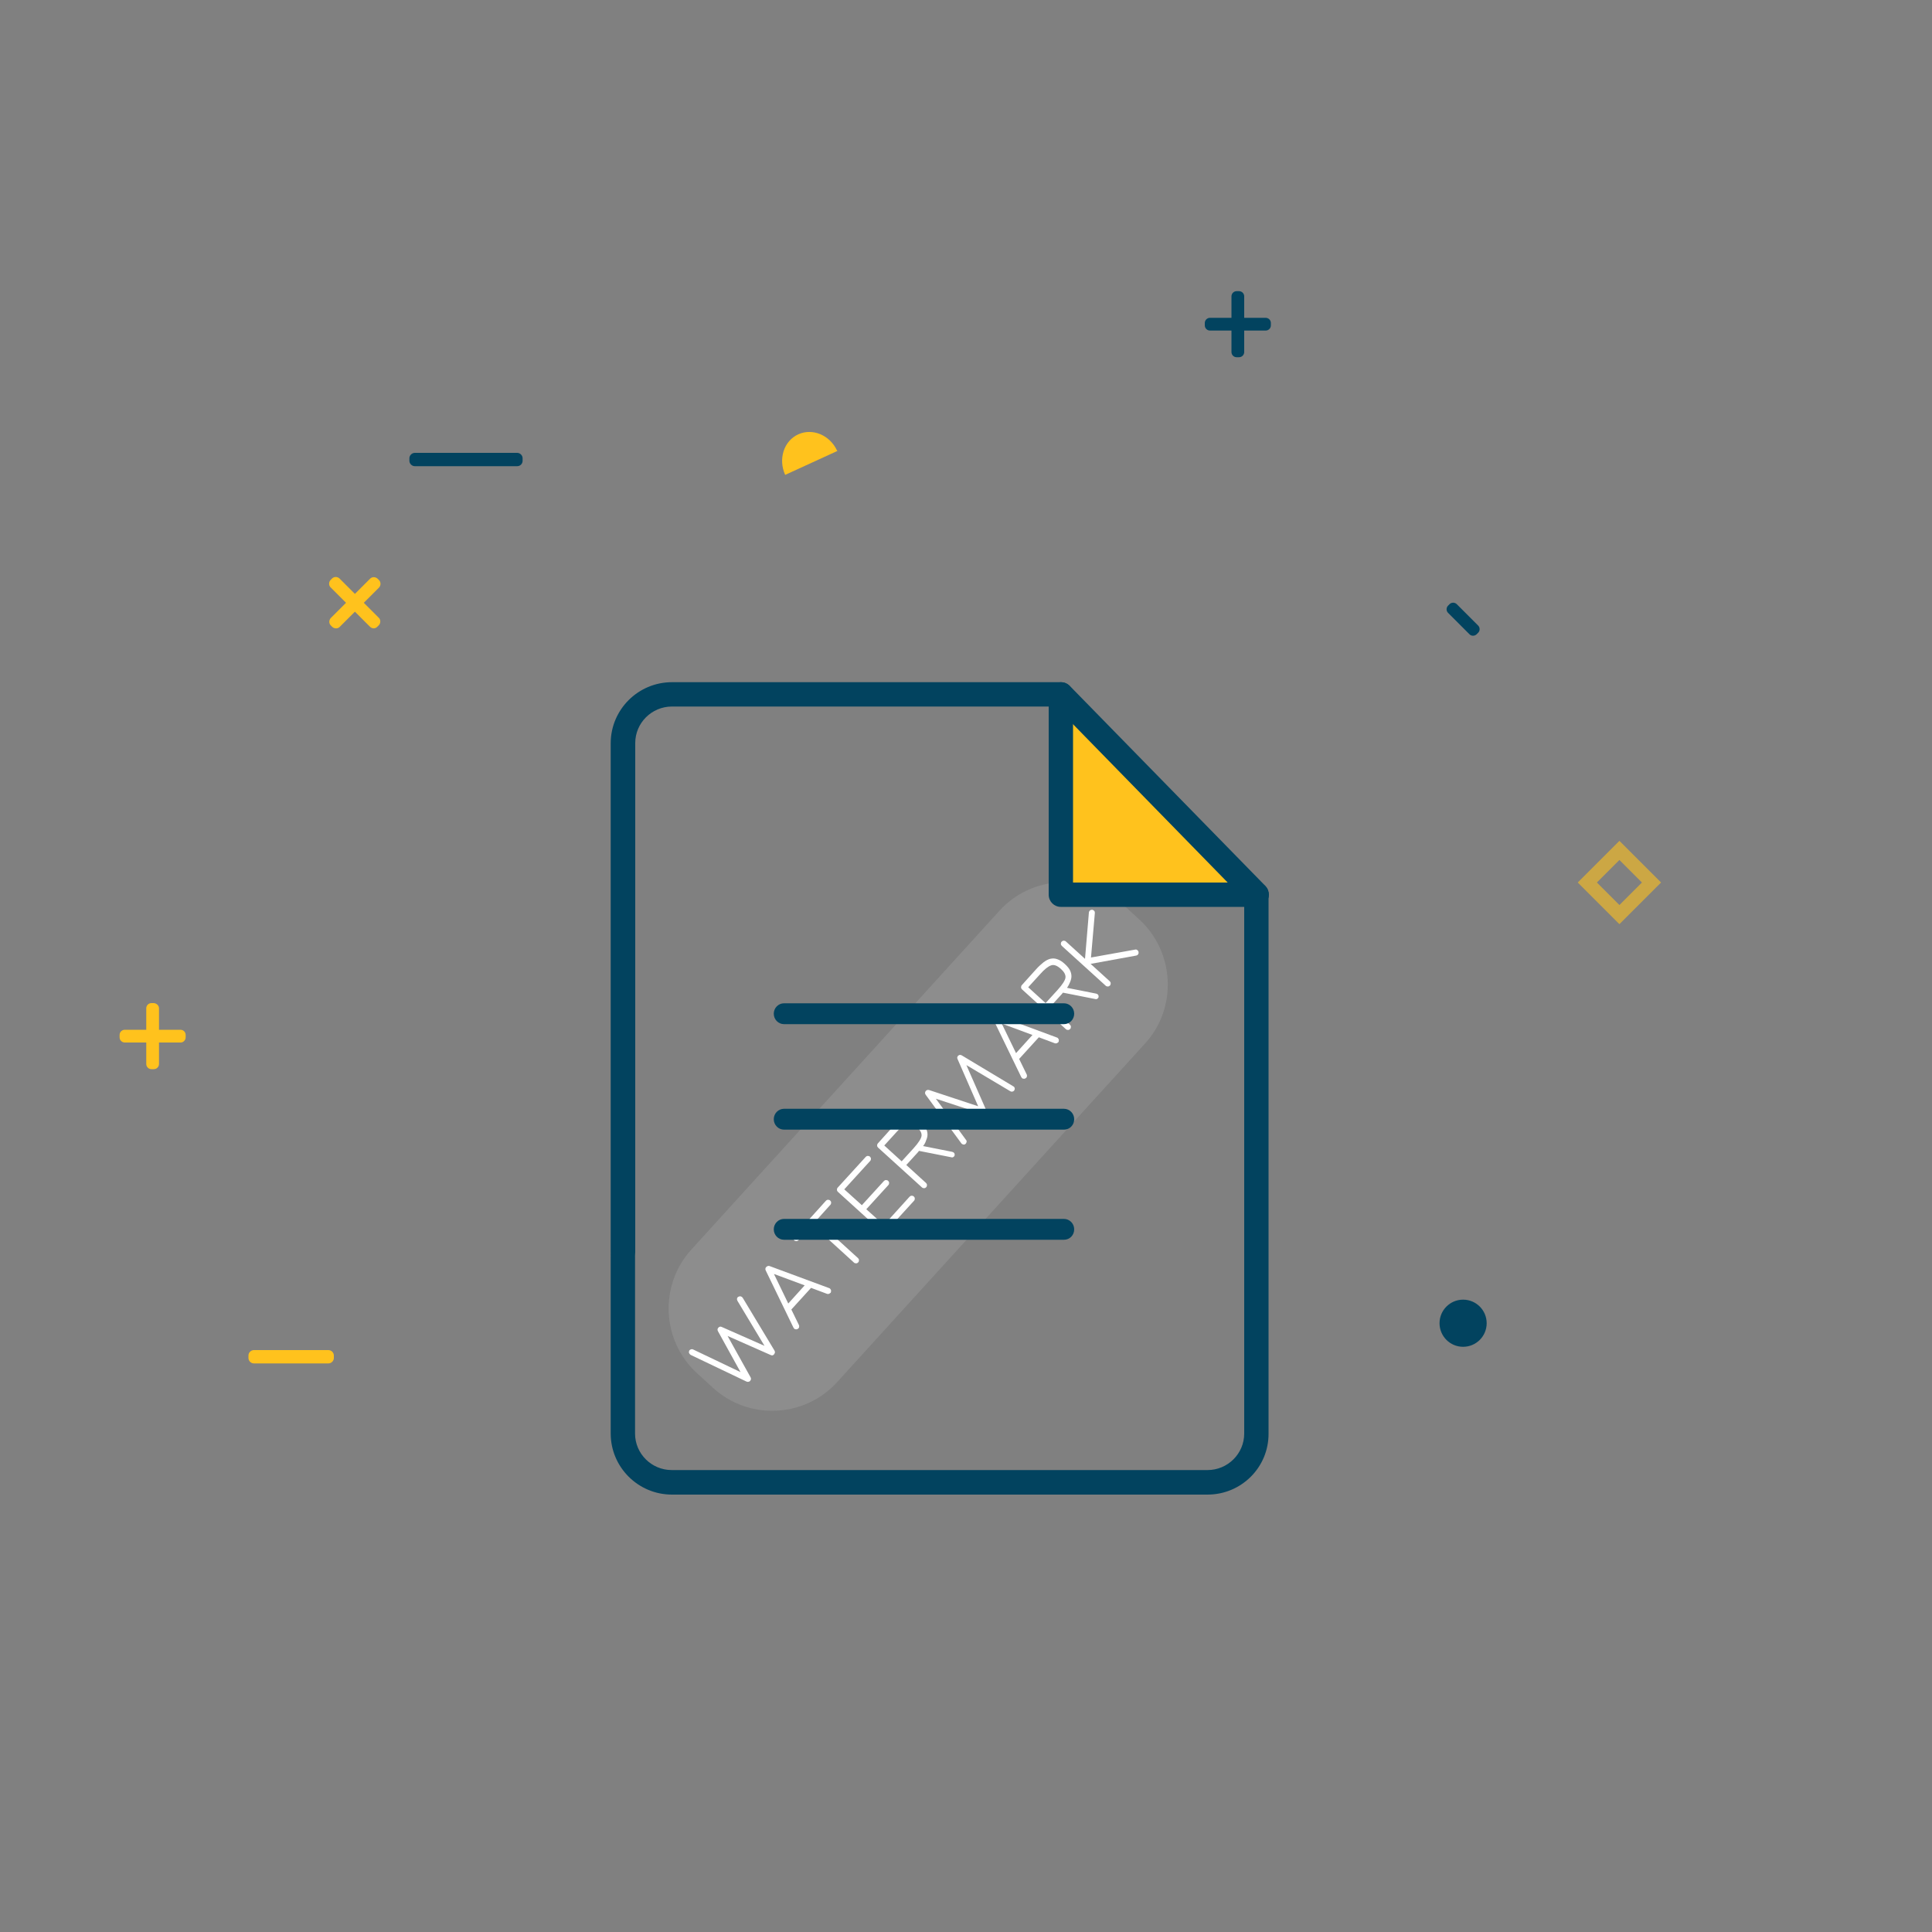 <?xml version="1.0" encoding="utf-8"?>
<!-- Generator: Adobe Illustrator 21.1.0, SVG Export Plug-In . SVG Version: 6.00 Build 0)  -->
<svg version="1.1" id="Layer_1" xmlns="http://www.w3.org/2000/svg" xmlns:xlink="http://www.w3.org/1999/xlink" x="0px" y="0px"
	 viewBox="0 0 1000 1000" style="enable-background:new 0 0 1000 1000;" xml:space="preserve">
<rect x="0" y="0" width="1000" height="1000" fill="#808080" stroke="none"/>
<style type="text/css">
	.st0{opacity:0.51;fill:#999999;}
	.st1{fill:#FFFFFF;}
	.st2{fill:#FFC21D;}
	.st3{fill:#02435F;}
	.st4{opacity:0.6;fill:none;stroke:#FFC21D;stroke-width:7;stroke-miterlimit:10;}
</style>
<path class="st0" d="M592.7,540.1L433.3,715.4c-16.8,18.5-45.7,19.9-64.2,3l-8.2-7.5c-18.5-16.8-19.9-45.7-3-64.2l159.4-175.3
	c16.8-18.5,45.7-19.9,64.2-3l8.2,7.5C608.1,492.8,609.5,521.7,592.7,540.1z"/>
<g>
	<path class="st1" d="M399.9,701.5c-0.3,0.1-0.6,0-0.9-0.1l-22.4-9.9l11.9,21.4c0.2,0.3,0.2,0.6,0.2,0.9s-0.2,0.6-0.4,0.9
		c-0.2,0.3-0.5,0.4-0.9,0.5c-0.3,0.1-0.7,0-1-0.1l-28.9-13.8c-0.3-0.2-0.6-0.5-0.8-0.9c-0.2-0.4-0.1-0.8,0-1.2
		c0.2-0.4,0.5-0.6,0.9-0.8c0.4-0.1,0.8-0.1,1.2,0.1l24.5,11.7L371.6,689c-0.2-0.3-0.2-0.6-0.2-0.9c0-0.3,0.2-0.6,0.4-0.9
		c0.2-0.2,0.5-0.4,0.8-0.5c0.3-0.1,0.6,0,0.9,0.1l22.2,9.8l-14-23.3c-0.2-0.4-0.3-0.8-0.2-1.2c0.1-0.4,0.3-0.7,0.7-0.9
		c0.4-0.2,0.8-0.3,1.2-0.2c0.4,0.1,0.7,0.3,1,0.7l16.5,27.4c0.2,0.3,0.2,0.6,0.2,0.9c0,0.3-0.2,0.6-0.4,0.9
		C400.5,701.3,400.2,701.4,399.9,701.5z"/>
	<path class="st1" d="M429.1,666.7c0.4,0.1,0.7,0.4,0.9,0.8c0.2,0.4,0.2,0.8,0.1,1.2c0,0.1-0.1,0.2-0.1,0.3s-0.1,0.2-0.2,0.2
		c-0.2,0.2-0.5,0.4-0.8,0.5c-0.3,0.1-0.6,0.1-0.9,0l-8.3-3.1l-10.2,11.2l3.9,8c0.2,0.4,0.2,0.8,0.1,1.2c-0.1,0.4-0.4,0.7-0.8,0.9
		s-0.8,0.2-1.2,0.1c-0.4-0.1-0.7-0.4-0.9-0.8l-14.4-29.7c-0.1-0.3-0.2-0.6-0.1-0.9c0-0.3,0.2-0.6,0.4-0.8c0.2-0.2,0.5-0.4,0.8-0.5
		c0.3-0.1,0.6-0.1,0.9,0L429.1,666.7z M408,674.7l8.5-9.4l-15.9-5.9L408,674.7z"/>
	<path class="st1" d="M427.5,621.5c0.3-0.3,0.6-0.5,1.1-0.5c0.4,0,0.8,0.1,1.1,0.4c0.3,0.3,0.5,0.6,0.5,1.1c0,0.4-0.1,0.8-0.4,1.1
		l-7.2,8l21.5,19.6c0.3,0.3,0.5,0.6,0.5,1.1c0,0.4-0.1,0.8-0.4,1.1c-0.3,0.3-0.6,0.5-1.1,0.5c-0.4,0-0.8-0.1-1.1-0.4l-21.5-19.6
		l-7.2,8c-0.3,0.3-0.6,0.5-1.1,0.5c-0.4,0-0.8-0.1-1.1-0.4c-0.3-0.3-0.5-0.6-0.5-1.1c0-0.4,0.1-0.8,0.4-1.1L427.5,621.5z"/>
	<path class="st1" d="M470.8,619.4c0.3-0.3,0.6-0.5,1.1-0.5c0.4,0,0.8,0.1,1.1,0.4c0.3,0.3,0.5,0.6,0.5,1.1c0,0.4-0.1,0.8-0.4,1.1
		l-14.5,15.9c-0.3,0.3-0.6,0.5-1.1,0.5c-0.4,0-0.8-0.1-1.1-0.4l-22.7-20.6c-0.3-0.3-0.5-0.6-0.5-1.1c0-0.4,0.1-0.8,0.4-1.1
		l14.5-15.9c0.3-0.3,0.6-0.5,1.1-0.5c0.4,0,0.8,0.1,1.1,0.4c0.3,0.3,0.5,0.6,0.5,1.1c0,0.4-0.1,0.8-0.4,1.1L437,615.6l9.1,8.2
		l11.4-12.5c0.3-0.3,0.6-0.5,1.1-0.5c0.4,0,0.8,0.1,1.1,0.4c0.3,0.3,0.5,0.6,0.5,1.1c0,0.4-0.1,0.8-0.4,1.1l-11.4,12.5l9.1,8.2
		L470.8,619.4z"/>
	<path class="st1" d="M477.8,593.2l15.1,3c0.4,0.1,0.7,0.3,1,0.6c0.2,0.4,0.3,0.7,0.2,1.1c0,0.1,0,0.3-0.1,0.4
		c-0.1,0.1-0.2,0.2-0.2,0.3c-0.2,0.2-0.4,0.3-0.6,0.4c-0.3,0.1-0.5,0.1-0.8,0l-16.7-3.3c-0.1,0.1-0.1,0.1-0.2,0.2
		c-0.1,0.1-0.2,0.2-0.2,0.3l-6.2,6.8l10.2,9.3c0.3,0.3,0.5,0.6,0.5,1.1c0,0.4-0.1,0.8-0.4,1.1c-0.3,0.3-0.6,0.5-1.1,0.5
		c-0.4,0-0.8-0.1-1.1-0.4l-22.7-20.6c-0.3-0.3-0.5-0.6-0.5-1.1c0-0.4,0.1-0.8,0.4-1.1l7.2-8c1.5-1.7,2.9-2.9,4-3.8
		c1.2-0.9,2.3-1.5,3.4-1.8c1.3-0.3,2.5-0.3,3.8,0.2c1.2,0.4,2.5,1.3,3.9,2.5c1.3,1.2,2.3,2.4,2.8,3.6c0.5,1.2,0.7,2.4,0.5,3.7
		c-0.1,0.7-0.4,1.5-0.7,2.2C479,591.4,478.5,592.3,477.8,593.2z M466.7,601.1l6.2-6.8c2.6-2.9,4-5.1,4.1-6.5
		c0.1-1.4-0.7-2.9-2.4-4.4c-1.9-1.7-3.6-2.4-5.1-1.8c-1.5,0.5-3.4,2-5.6,4.5l-6.2,6.8L466.7,601.1z"/>
	<path class="st1" d="M523.9,565c-0.4,0.1-0.7,0-1-0.2l-22.7-13.5l10.2,23.2c0.1,0.3,0.2,0.6,0.1,0.9c-0.1,0.3-0.2,0.6-0.4,0.8
		c-0.2,0.2-0.4,0.4-0.7,0.4c-0.3,0.1-0.6,0.1-0.9,0l-24.1-7.9l15.6,21.3c0.3,0.3,0.4,0.7,0.3,1.1c-0.1,0.4-0.3,0.8-0.6,1
		c-0.3,0.3-0.7,0.4-1.1,0.3c-0.4-0.1-0.8-0.3-1-0.6l-18.5-25.2c-0.2-0.3-0.3-0.6-0.3-0.9c0-0.3,0.1-0.6,0.3-0.9
		c0.2-0.3,0.5-0.5,0.8-0.6c0.3-0.1,0.6-0.1,1,0l25.4,8.4l-10.7-24.5c-0.1-0.3-0.2-0.6-0.1-0.9c0.1-0.3,0.2-0.6,0.5-0.8
		c0.2-0.2,0.5-0.3,0.8-0.4c0.3,0,0.6,0.1,0.9,0.2l26.8,16.1c0.4,0.2,0.6,0.5,0.7,0.9c0.1,0.4,0,0.8-0.2,1.1c0,0,0,0.1,0,0.1
		c0,0-0.1,0.1-0.1,0.1C524.6,564.8,524.3,565,523.9,565z"/>
	<path class="st1" d="M547,537c0.4,0.1,0.7,0.4,0.9,0.8c0.2,0.4,0.2,0.8,0.1,1.2c0,0.1-0.1,0.2-0.1,0.3c-0.1,0.1-0.1,0.2-0.2,0.2
		c-0.2,0.2-0.5,0.4-0.8,0.5c-0.3,0.1-0.6,0.1-0.9,0l-8.3-3.1l-10.2,11.2l3.9,8c0.2,0.4,0.2,0.8,0.1,1.2c-0.1,0.4-0.4,0.7-0.8,0.9
		c-0.4,0.2-0.8,0.2-1.2,0.1c-0.4-0.1-0.7-0.4-0.9-0.8l-14.4-29.7c-0.1-0.3-0.2-0.6-0.1-0.9c0-0.3,0.2-0.6,0.4-0.8s0.5-0.4,0.8-0.5
		c0.3-0.1,0.6-0.1,0.9,0L547,537z M525.9,545.1l8.5-9.4l-15.9-5.9L525.9,545.1z"/>
	<path class="st1" d="M552.3,511.3l15.1,3c0.4,0.1,0.7,0.3,1,0.6c0.2,0.4,0.3,0.7,0.2,1.1c0,0.1,0,0.3-0.1,0.4
		c-0.1,0.1-0.2,0.2-0.2,0.3c-0.2,0.2-0.4,0.3-0.6,0.4c-0.3,0.1-0.5,0.1-0.8,0l-16.7-3.3c-0.1,0.1-0.1,0.1-0.2,0.2
		c-0.1,0.1-0.2,0.2-0.2,0.3l-6.2,6.8l10.2,9.3c0.3,0.3,0.5,0.6,0.5,1.1c0,0.4-0.1,0.8-0.4,1.1c-0.3,0.3-0.6,0.5-1.1,0.5
		c-0.4,0-0.8-0.1-1.1-0.4l-22.7-20.6c-0.3-0.3-0.5-0.6-0.5-1.1c0-0.4,0.1-0.8,0.4-1.1l7.2-8c1.5-1.7,2.9-2.9,4-3.8
		c1.2-0.9,2.3-1.5,3.4-1.8c1.3-0.3,2.5-0.3,3.8,0.2c1.2,0.4,2.5,1.2,3.9,2.5c1.3,1.2,2.3,2.4,2.8,3.6c0.5,1.2,0.7,2.4,0.5,3.7
		c-0.1,0.7-0.4,1.5-0.7,2.2C553.4,509.5,552.9,510.4,552.3,511.3z M541.2,519.2l6.2-6.8c2.6-2.9,4-5.1,4.1-6.5
		c0.1-1.4-0.7-2.9-2.4-4.4c-1.9-1.7-3.6-2.4-5.1-1.8c-1.5,0.5-3.4,2-5.6,4.5l-6.2,6.8L541.2,519.2z"/>
	<path class="st1" d="M587.6,491.5c0.4-0.1,0.8,0,1.1,0.3c0.3,0.2,0.6,0.6,0.6,1c0.1,0.2,0,0.5,0,0.7c-0.1,0.2-0.2,0.4-0.3,0.6
		c-0.1,0.1-0.2,0.2-0.4,0.3c-0.1,0.1-0.3,0.1-0.5,0.2l-23.6,4.3l9.9,9c0.3,0.3,0.5,0.6,0.5,1.1c0,0.4-0.1,0.8-0.4,1.1
		c-0.3,0.3-0.6,0.5-1.1,0.5c-0.4,0-0.8-0.1-1.1-0.4l-22.7-20.6c-0.3-0.3-0.5-0.6-0.5-1.1c0-0.4,0.1-0.8,0.4-1.1
		c0.3-0.3,0.6-0.5,1.1-0.5c0.4,0,0.8,0.1,1.1,0.4l9.9,9l2-23.9c0-0.4,0.2-0.8,0.5-1.1c0.3-0.3,0.7-0.4,1.1-0.4
		c0.4,0,0.8,0.2,1.1,0.5c0.3,0.3,0.4,0.7,0.4,1.1l-2,23.1L587.6,491.5z"/>
</g>
<polyline class="st2" points="549.1,365.7 549.1,459.5 650.4,456.7 "/>
<g>
	<g>
		<g>
			<path class="st3" d="M322.4,654.5c-3.5,0-6.3-2.8-6.3-6.3V384.7c0-17.4,14.2-31.6,31.7-31.6h201.3c3.5,0,6.3,2.8,6.3,6.3
				c0,3.5-2.8,6.3-6.3,6.3H347.8c-10.5,0-19,8.5-19,18.9v263.5C328.7,651.7,325.9,654.5,322.4,654.5z"/>
		</g>
		<g>
			<path class="st3" d="M625,773.6H347.8c-17.5,0-31.7-14.2-31.7-31.6v-91.6c0-3.5,2.8-6.3,6.3-6.3s6.3,2.8,6.3,6.3v91.6
				c0,10.4,8.5,18.9,19,18.9H625c10.5,0,19-8.5,19-18.9V463c0-3.5,2.8-6.3,6.3-6.3s6.3,2.8,6.3,6.3v279
				C656.7,759.5,642.5,773.6,625,773.6z"/>
		</g>
		<g>
			<path class="st3" d="M650.4,469.4H549.1c-3.5,0-6.3-2.8-6.3-6.3V362.2c0-3.5,2.8-6.3,6.3-6.3s6.3,2.8,6.3,6.3v94.6h94.9
				c3.5,0,6.3,2.8,6.3,6.3C656.7,466.5,653.9,469.4,650.4,469.4z"/>
		</g>
		<g>
			<path class="st3" d="M650.4,469.4c-1.7,0-3.3-0.6-4.5-1.9L544.6,363.8c-2.4-2.5-2.4-6.5,0.1-8.9c2.5-2.4,6.5-2.4,9,0.1
				l101.3,103.6c2.4,2.5,2.4,6.5-0.1,8.9C653.6,468.8,652,469.4,650.4,469.4z"/>
		</g>
	</g>
</g>
<g>
	<g>
		<path class="st3" d="M550.7,641.7H405.8c-2.9,0-5.3-2.4-5.3-5.4c0-3,2.4-5.4,5.3-5.4h144.9c2.9,0,5.3,2.4,5.3,5.4
			C556,639.3,553.7,641.7,550.7,641.7z"/>
	</g>
	<g>
		<path class="st3" d="M550.7,584.7H405.8c-2.9,0-5.3-2.4-5.3-5.4c0-3,2.4-5.4,5.3-5.4h144.9c2.9,0,5.3,2.4,5.3,5.4
			C556,582.3,553.7,584.7,550.7,584.7z"/>
	</g>
	<g>
		<path class="st3" d="M550.7,530.1H405.8c-2.9,0-5.3-2.4-5.3-5.4c0-3,2.4-5.4,5.3-5.4h144.9c2.9,0,5.3,2.4,5.3,5.4
			C556,527.6,553.7,530.1,550.7,530.1z"/>
	</g>
</g>
<path class="st2" d="M170,705.7h-38.6c-1.5,0-2.8-1.3-2.8-2.8v-1.3c0-1.5,1.3-2.8,2.8-2.8H170c1.5,0,2.8,1.3,2.8,2.8v1.3
	C172.8,704.4,171.5,705.7,170,705.7z"/>
<path class="st3" d="M267.7,241.3h-53c-1.5,0-2.8-1.3-2.8-2.8v-1.3c0-1.5,1.3-2.8,2.8-2.8h53c1.5,0,2.8,1.3,2.8,2.8v1.3
	C270.5,240,269.3,241.3,267.7,241.3z"/>
<path class="st2" d="M93.5,539.6H64.6c-1.5,0-2.7-1.2-2.7-2.7v-1.2c0-1.5,1.2-2.7,2.7-2.7h28.8c1.5,0,2.7,1.2,2.7,2.7v1.2
	C96.1,538.4,94.9,539.6,93.5,539.6z"/>
<path class="st2" d="M82.3,521.9v28.8c0,1.5-1.2,2.7-2.7,2.7h-1.2c-1.5,0-2.7-1.2-2.7-2.7v-28.8c0-1.5,1.2-2.7,2.7-2.7h1.2
	C81.1,519.3,82.3,520.5,82.3,521.9z"/>
<path class="st2" d="M191.5,324.4l-20.4-20.4c-1-1-1-2.7,0-3.8l0.8-0.8c1-1,2.7-1,3.8,0l20.4,20.4c1,1,1,2.7,0,3.8l-0.8,0.8
	C194.3,325.5,192.6,325.5,191.5,324.4z"/>
<path class="st2" d="M196.2,304.1l-20.4,20.4c-1,1-2.7,1-3.8,0l-0.8-0.8c-1-1-1-2.7,0-3.8l20.4-20.4c1-1,2.7-1,3.8,0l0.8,0.8
	C197.2,301.3,197.2,303,196.2,304.1z"/>
<rect x="826.5" y="445.2" transform="matrix(0.707 0.707 -0.707 0.707 568.625 -458.924)" class="st4" width="23.5" height="23.5"/>
<circle class="st3" cx="757.3" cy="684.9" r="12.2"/>
<path class="st3" d="M655.1,171.1h-28.8c-1.5,0-2.7-1.2-2.7-2.7v-1.2c0-1.5,1.2-2.7,2.7-2.7h28.8c1.5,0,2.7,1.2,2.7,2.7v1.2
	C657.8,169.9,656.6,171.1,655.1,171.1z"/>
<path class="st3" d="M644,153.4v28.8c0,1.5-1.2,2.7-2.7,2.7h-1.2c-1.5,0-2.7-1.2-2.7-2.7v-28.8c0-1.5,1.2-2.7,2.7-2.7h1.2
	C642.8,150.7,644,151.9,644,153.4z"/>
<path class="st2" d="M433.4,233.5C433.4,233.5,433.5,233.6,433.4,233.5c0,0-0.1-0.3-0.2-0.4c-3.8-8-12.7-11.6-20-8.3
	c-7.5,3.4-10.5,12.8-6.8,21l27.5-12.6"/>
<path class="st3" d="M760.6,328.3l-11.1-11.1c-1-1-1-2.7,0-3.7l0.8-0.8c1-1,2.7-1,3.7,0l11.1,11.1c1,1,1,2.7,0,3.7l-0.8,0.8
	C763.2,329.3,761.6,329.3,760.6,328.3z"/>
</svg>
